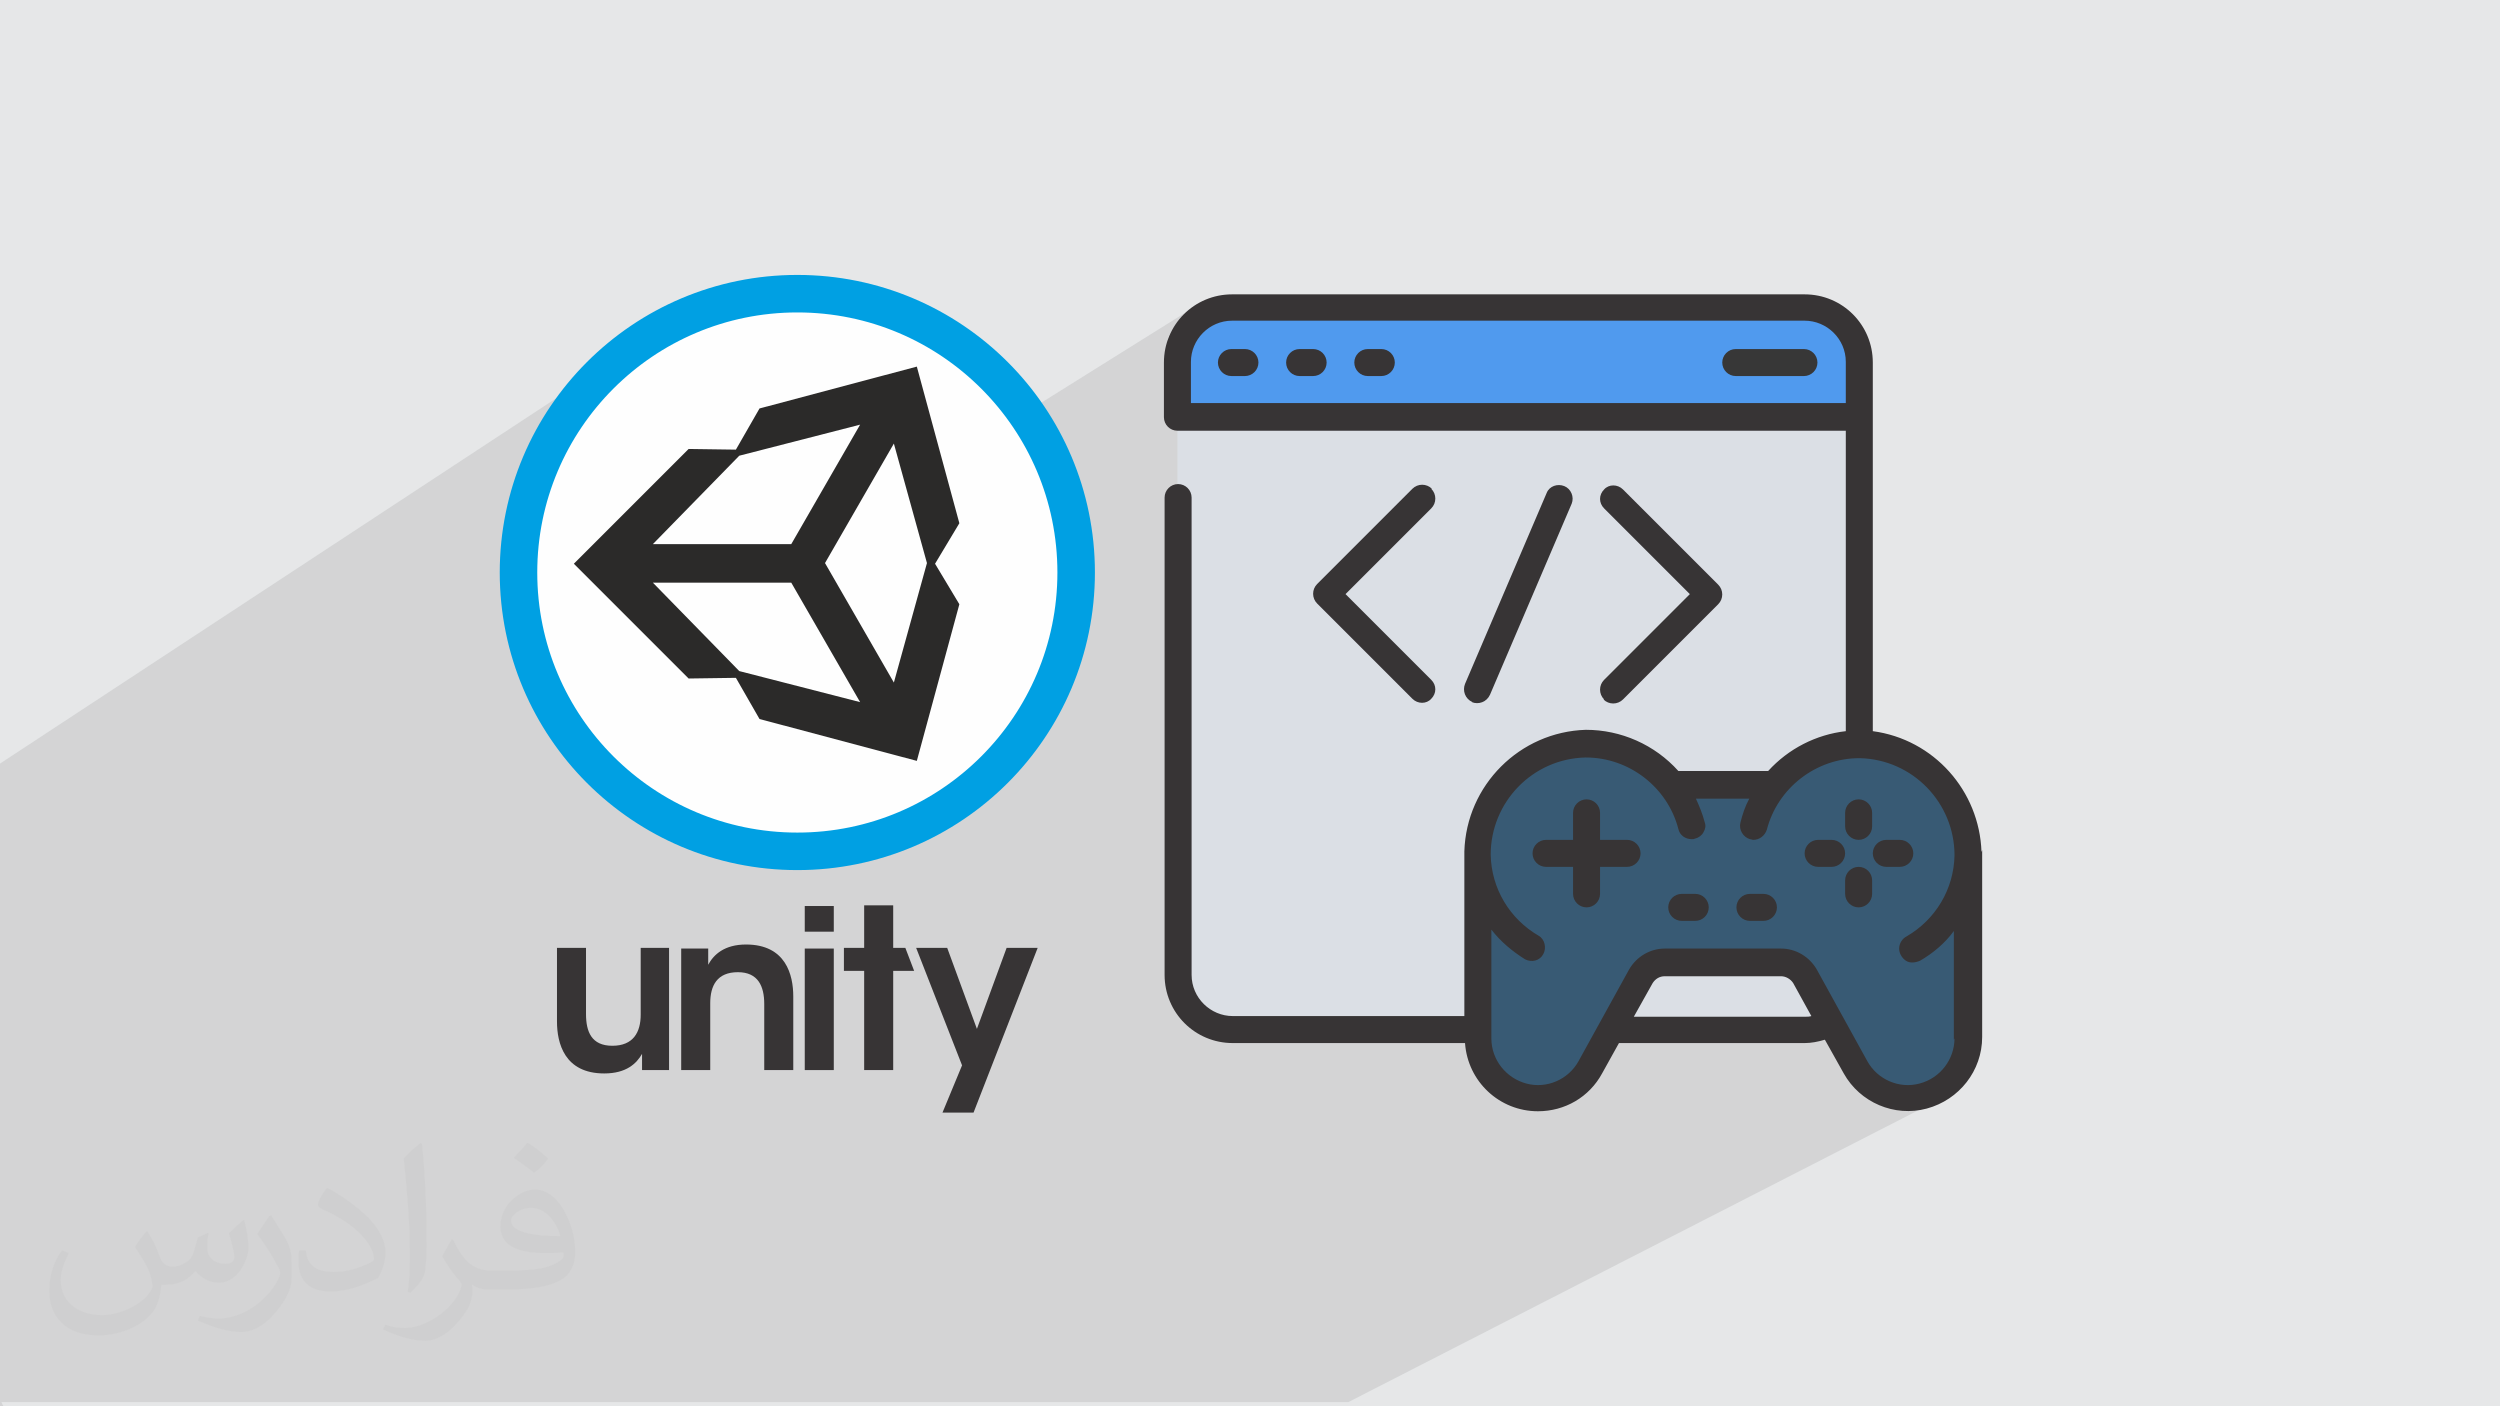 <?xml version="1.0" encoding="UTF-8"?>
<!DOCTYPE svg PUBLIC "-//W3C//DTD SVG 1.1//EN" "http://www.w3.org/Graphics/SVG/1.1/DTD/svg11.dtd">
<!-- Creator: CorelDRAW 2017 -->
<svg xmlns="http://www.w3.org/2000/svg" xml:space="preserve" width="3.703in" height="2.083in" version="1.1" style="shape-rendering:geometricPrecision; text-rendering:geometricPrecision; image-rendering:optimizeQuality; fill-rule:evenodd; clip-rule:evenodd"
viewBox="0 0 3703 2083"
 xmlns:xlink="http://www.w3.org/1999/xlink">
 <defs>
  <style type="text/css">
   <![CDATA[
    .str0 {stroke:#00A0E3;stroke-width:55.559}
    .fil3 {fill:#373435}
    .fil5 {fill:#2B2A29}
    .fil9 {fill:#373737}
    .fil8 {fill:#385A74}
    .fil7 {fill:#509AEE}
    .fil6 {fill:#DBDFE5}
    .fil0 {fill:#E6E7E8}
    .fil4 {fill:#FEFEFE}
    .fil2 {fill:#373435;fill-opacity:0.031}
    .fil1 {fill:#373435;fill-opacity:0.102}
   ]]>
  </style>
 </defs>
 <g id="Layer_x0020_1">
  <polygon class="fil0" points="0,0 3703,0 3703,2083 0,2083 "/>
  <path class="fil1" d="M5 2083l-5 0 0 -2 0 0 0 -1 0 -6 0 -1 0 -12 0 -6 0 -9 0 -1 0 -7 0 -2 0 -3 0 -7 0 -16 0 -8 0 0 0 -17 0 -15 0 -1 0 -30 0 -39 0 -85 0 -1 0 -9 0 -10 0 -6 0 -10 0 -12 0 -4 0 -7 0 -3 0 -2 0 -10 0 -29 0 -3 0 -8 0 -3 0 -2 0 -5 0 -3 0 -2 0 -1 0 -4 0 -10 0 -13 0 -4 0 0 0 -7 0 -3 0 -12 0 -11 0 -11 0 -8 0 -6 0 -2 0 0 0 -13 0 -21 0 -19 0 -48 0 -18 0 -54 0 -13 0 -32 0 -12 0 -36 0 -7 0 -190 950 -624 -16 12 -16 12 -15 13 -14 14 -14 14 -13 15 -12 16 -12 16 -11 17 -10 17 -9 18 -8 18 -7 19 -6 19 -6 20 -5 20 -4 20 -3 21 -1 20 251 -161 11 0 94 -60 233 -62 39 143 371 -232 -8 6 -7 7 -7 7 -6 8 -5 8 -4 9 -1 3 49 -31 -6 5 -6 5 -5 6 -5 6 -4 7 -3 7 -3 7 0 1 44 -27 -5 3 -4 4 -4 4 -3 5 -3 5 -3 5 -2 6 -1 6 -1 6 0 6 0 14 49 -31 3 -2 4 -1 4 0 20 0 4 0 4 1 3 2 3 2 2 3 2 3 1 4 0 4 0 4 -1 4 -2 3 -2 3 -3 2 -71 44 4 0 126 -77 3 -2 4 -1 4 0 20 0 4 0 4 1 3 2 3 2 2 3 2 3 1 4 0 4 0 4 -1 4 -2 3 -2 3 -3 2 -72 44 3 0 126 -77 3 -2 4 -1 4 0 20 0 4 0 4 1 3 2 3 2 2 3 2 3 1 4 0 4 0 4 -1 4 -2 3 -2 3 -3 2 -72 44 444 0 131 -77 3 -2 4 -1 4 0 101 0 4 0 4 1 3 2 3 2 2 3 2 3 1 4 0 4 0 4 -1 4 -2 3 -2 3 -3 2 -75 44 124 0 -35 20 55 0 -35 20 15 0 0 445 -213 117 2 4 1 2 154 -85 -4 2 -4 2 -4 2 -4 3 -4 3 -4 3 -4 3 -3 3 -3 3 -3 3 -3 3 -3 3 -3 3 -3 4 -102 56 0 2 0 2 0 2 0 2 0 1 160 -88 -5 3 -5 3 -5 3 -5 3 -4 4 -4 4 -4 4 -4 4 -4 4 -4 4 -3 5 -3 5 -3 5 -3 5 -3 5 -3 5 -2 5 -2 6 -2 6 -2 6 -1 3 -2 3 -2 3 -2 2 -3 2 -324 177 -2 2 -3 2 -69 38 0 16 271 -148 -3 2 -1 1 266 -145 3 -2 4 -1 4 0 4 0 4 1 3 2 3 2 2 3 2 3 1 4 0 4 0 20 0 4 -1 4 -2 3 -2 3 -3 2 -3 2 -75 41 3 1 4 0 20 0 1 0 72 -39 4 -1 4 0 20 0 4 0 4 1 3 2 3 2 2 3 2 3 1 4 0 4 0 4 -1 4 -2 3 -2 3 -3 2 -3 2 -48 26 0 16 0 4 -1 4 -2 3 -2 3 -3 2 -3 2 -117 63 1 0 4 1 4 1 4 1 4 1 4 2 3 2 3 2 3 2 3 3 3 3 3 3 3 3 2 3 2 4 21 38 183 -97 -3 3 -3 3 -3 3 -3 3 -3 3 -3 3 -3 3 -3 3 -3 3 -3 3 -3 3 -3 2 -3 2 -4 2 -4 2 -4 2 -2 1 -123 65 47 85 3 5 3 5 4 4 4 4 4 4 5 3 5 3 5 2 5 2 5 2 5 1 6 1 6 0 6 0 6 -1 6 -1 6 -2 5 -2 5 -3 -52 27 4 1 7 1 7 0 7 0 7 -1 7 -2 7 -2 7 -3 7 -3 -59 30 7 1 9 0 9 0 9 -1 9 -2 9 -3 8 -3 8 -4 -877 449 -5 0 -37 0 -4 0 -37 0 -3 0 -131 0 -1 0 -1 0 -113 0 -20 0 -17 0 -19 0 -26 0 0 0 -3 0 -7 0 -20 0 -75 0 -10 0 -1 0 -14 0 -15 0 -39 0 -2 0 -7 0 -3 0 -16 0 -7 0 -3 0 -10 0 -13 0 -15 0 -7 0 -13 0 -26 0 -1 0 -5 0 -1 0 -7 0 -4 0 -6 0 -3 0 -10 0 -8 0 -1 0 0 0 -3 0 -1 0 -18 0 -3 0 -6 0 0 0 -4 0 -4 0 -8 0 -3 0 0 0 -1 0 -2 0 -4 0 -13 0 -4 0 -10 0 -10 0 -28 0 -5 0 -8 0 -4 0 -2 0 -28 0 -2 0 -4 0 -8 0 -44 0 -1 0 -5 0 -21 0 -5 0 -8 0 -7 0 -5 0 -3 0 -1 0 -3 0 -20 0 -3 0 -8 0 -1 0 -6 0 -19 0 -10 0 0 0 -27 0 -9 0 -25 0 -5 0 -22 0 -19 0 -24 0 -7 0 -12 0 -11 0 -9 0 -5 0 -4 0 -3 0 -34 0 -43 0 -12 0 -3 0 -16 0 -21 0 -19 0 -1 0 -16 0 -2 0 -68 0 -9 0 -7 0 -37 0 -4 0 -35 0 -7 0 0 0 -40 0 -16 0 -1 0 -8 0 -1 0 -31 0 -12 0 -19 0 -5 0 -12 0 -11 0 -15 0 -7 0 -13 0 -4 0 -16 0 -1 0 -11 0 -5 0 -21 0 -6 0 -11 0 -11 0 -9 0 -5 0 -6 0 -8 0 -6 0 0 0 -2 0 -6 0 -10 0 -1 0 -19 0 -4 0 -7 0zm2910 -817l0 0zm20 -4l0 0z"/>
  <path class="fil2" d="M219 1825c7,11 12,21 16,32 3,7 5,19 21,19 5,0 11,-1 17,-5 7,-3 12,-9 14,-17l6 -21 15 -7 1 1c-2,8 -2,15 -2,21 0,18 15,24 27,24 7,0 13,-3 13,-10 0,-8 -4,-22 -8,-35 7,-7 14,-14 22,-20l1 1c4,15 6,30 6,40 0,10 -4,20 -8,27 -7,14 -20,25 -36,25 -12,0 -25,-6 -34,-17l-1 0c-9,11 -22,20 -43,20l-7 0c-1,14 -4,24 -8,33 -13,25 -50,42 -85,42 -49,0 -73,-28 -73,-66 0,-23 7,-45 19,-60l10 4c-7,14 -12,27 -12,40 0,35 29,52 61,52 30,0 68,-20 75,-42 -2,-25 -12,-36 -26,-59 4,-7 10,-15 17,-23l1 0 0 0 0 0 0 0 0 0 1 1 0 0zm563 -132c10,6 20,14 30,23 -6,8 -12,15 -21,21 -10,-8 -20,-15 -30,-22 7,-8 14,-15 20,-22l0 0 1 0 0 0zm5 96c-17,0 -30,11 -30,19 0,17 33,23 73,23 -5,-20 -22,-42 -43,-42l0 0zm-37 93c22,0 41,-1 55,-4 16,-4 30,-12 30,-18 0,-2 0,-3 -1,-5 -9,1 -19,1 -29,1 -29,0 -52,-7 -60,-23 -2,-4 -4,-10 -4,-15 0,-16 7,-32 19,-42 10,-9 21,-14 33,-14 20,0 37,17 48,42 6,14 11,30 11,51 0,14 -4,25 -12,34 -16,15 -45,21 -90,21l-20 0 0 0 -5 0c-11,0 -19,-2 -25,-7l-1 0c0,2 1,5 1,7 0,10 -3,23 -10,33 -20,30 -42,43 -60,43 -19,0 -42,-7 -63,-17l4 -7c7,3 16,5 29,5 34,0 78,-33 84,-64 -1,-3 -3,-6 -7,-10 -10,-12 -16,-22 -22,-32 5,-10 10,-18 14,-25l2 0c14,29 28,46 57,46l4 0 0 0 21 0 0 0 0 0 0 0 0 0 -3 0 0 0zm-146 31c2,-14 3,-29 3,-43l0 -21c0,-39 -5,-96 -9,-133 7,-8 17,-17 25,-23l2 1c5,47 7,101 7,151 0,13 -1,26 -2,35 -1,12 -8,21 -22,35l-3 -1 0 0 0 0 0 0 0 0 -1 -1 0 0zm-151 -62c1,18 10,33 41,33 20,0 36,-5 55,-14 3,-2 5,-3 5,-5 0,-12 -9,-27 -24,-41 -14,-13 -34,-25 -51,-32 -6,-3 -8,-5 -8,-8 0,-5 7,-17 13,-24l2 0c20,11 43,27 60,44 15,16 25,33 25,51 0,13 -4,26 -11,38 -22,11 -46,20 -70,20 -29,0 -48,-13 -48,-45 0,-3 0,-9 1,-16l10 0 0 0 0 0 0 0 0 0 0 -1 0 0zm-52 -52l18 29c7,11 13,22 13,41l0 24c0,19 -12,39 -32,60 -15,14 -29,20 -42,20 -19,0 -40,-6 -65,-17l3 -7c8,2 17,4 28,4 35,0 72,-26 88,-58 2,-4 3,-7 3,-9 0,-4 -2,-8 -4,-11 -9,-17 -19,-33 -30,-47 6,-9 12,-18 18,-27l2 0 0 0 0 0 0 0 0 0 0 -2 0 0z"/>
  <g id="_1970580480704">
   <g>
    <g>
     <path class="fil3" d="M1192 1585l43 0 0 -180 -43 0 0 180zm0 -205l0 0 43 0 0 -38 -43 0 0 38z"/>
     <path class="fil3" d="M992 1404l-43 0 0 99c0,26 -11,46 -42,46 -31,0 -39,-21 -39,-47l0 -98 -43 0 0 109c0,32 11,77 70,77 33,0 48,-15 56,-29l0 24 40 0 0 -180 0 0 0 -1z"/>
     <path class="fil3" d="M1009 1585l43 0 0 -99c0,-26 10,-46 41,-46 30,0 39,21 39,47l0 98 43 0 0 -109c0,-32 -11,-77 -70,-77 -32,0 -48,15 -56,30 0,-8 0,-16 0,-24l-40 0 0 180 0 0 1 0z"/>
     <polygon class="fil3" points="1280,1585 1323,1585 1323,1438 1354,1438 1341,1404 1323,1404 1323,1341 1280,1341 1280,1404 1250,1404 1250,1438 1280,1438 "/>
     <polygon class="fil3" points="1396,1648 1442,1648 1537,1404 1491,1404 1447,1524 1403,1404 1357,1404 1425,1578 "/>
    </g>
    <g>
     <circle class="fil4 str0" cx="1181" cy="848" r="413"/>
     <path class="fil5" d="M1222 834l102 -177 49 177 -49 177 -102 -177zm-50 29l0 0 -205 0 128 131 179 46 -102 -177 0 0 0 0zm102 -234l0 0 -179 46 -128 131 205 0 102 -177 0 0zm147 146l0 0 -63 -232 -233 62 -35 61 -70 -1 -170 170 170 170 0 0 70 -1 35 61 233 62 63 -232 -36 -60 36 -60 0 0 0 0z"/>
    </g>
   </g>
   <g>
    <g id="_003---Online-Game-Development">
     <path id="Path" class="fil6" d="M2753 618l-20 -20 -969 0 -20 20 0 828c0,45 36,81 81,81l848 0c45,0 81,-36 81,-81l0 -828z"/>
     <path id="Path_0" class="fil7" d="M1824 456l848 0c45,0 81,36 81,81l0 81 -1010 0 0 -81c0,-45 36,-81 81,-81l0 0z"/>
     <path id="Path_1" class="fil8" d="M2915 1266l0 272c0,41 -27,76 -67,86 -39,10 -80,-7 -100,-43l-76 -136c-7,-13 -21,-21 -35,-21l-172 0c-15,0 -28,8 -35,21l-76 136c-20,35 -61,53 -100,43 -39,-10 -67,-46 -67,-86l0 -274c2,-88 72,-159 160,-162 50,-1 97,22 127,61l152 0c31,-39 78,-61 127,-61 89,3 159,75 160,164l0 0z"/>
     <g>
      <path id="Path_2" class="fil3" d="M2753 1244c11,0 20,-9 20,-20l0 -20c0,-11 -9,-20 -20,-20 -11,0 -20,9 -20,20l0 20c0,11 9,20 20,20z"/>
      <path id="Path_3" class="fil3" d="M2713 1244l-20 0c-11,0 -20,9 -20,20 0,11 9,20 20,20l20 0c11,0 20,-9 20,-20 0,-11 -9,-20 -20,-20l0 0z"/>
      <path id="Path_4" class="fil3" d="M2753 1284c-11,0 -20,9 -20,20l0 20c0,11 9,20 20,20 11,0 20,-9 20,-20l0 -20c0,-11 -9,-20 -20,-20z"/>
      <path id="Path_5" class="fil3" d="M2834 1264c0,-11 -9,-20 -20,-20l-20 0c-11,0 -20,9 -20,20 0,11 9,20 20,20l20 0c11,0 20,-9 20,-20l0 0z"/>
      <path id="Path_6" class="fil3" d="M2410 1244l-40 0 0 -40c0,-11 -9,-20 -20,-20 -11,0 -20,9 -20,20l0 40 -40 0c-11,0 -20,9 -20,20 0,11 9,20 20,20l40 0 0 40c0,11 9,20 20,20 11,0 20,-9 20,-20l0 -40 40 0c11,0 20,-9 20,-20 0,-11 -9,-20 -20,-20l0 0z"/>
      <path id="Path_7" class="fil3" d="M2511 1324l-20 0c-11,0 -20,9 -20,20 0,11 9,20 20,20l20 0c11,0 20,-9 20,-20 0,-11 -9,-20 -20,-20l0 0z"/>
      <path id="Path_8" class="fil3" d="M2612 1324l-20 0c-11,0 -20,9 -20,20 0,11 9,20 20,20l20 0c11,0 20,-9 20,-20 0,-11 -9,-20 -20,-20l0 0z"/>
      <path id="Shape" class="fil3" d="M2935 1262c-3,-91 -71,-167 -161,-179l0 -546c0,-56 -45,-101 -101,-101l-848 0c-56,0 -101,45 -101,101l0 81c0,11 9,20 20,20l990 0 0 445c-44,5 -85,26 -115,59l-133 0c-35,-39 -85,-61 -137,-61 -98,3 -177,82 -180,180 0,1 0,1 0,2 0,1 0,2 0,2 0,1 0,2 0,3l0 237 -343 0c-33,0 -61,-27 -61,-61l0 -707c0,-11 -9,-20 -20,-20 -11,0 -20,9 -20,20l0 707c0,56 45,101 101,101l344 0c4,57 51,101 108,101 40,0 76,-21 95,-56l25 -45 275 0c10,0 20,-2 30,-5l28 50c24,43 75,65 123,52 48,-13 82,-56 82,-106l0 -269c0,-1 0,-2 0,-3 0,-1 0,-2 0,-3 0,-1 0,-1 0,-2l0 0zm-1171 -665l0 -61c0,-33 27,-61 61,-61l848 0c33,0 61,27 61,61l0 61 -969 0zm909 909l-253 0 28 -50c4,-6 10,-10 18,-10l172 0c7,0 14,4 18,10l27 49c-3,1 -6,1 -10,1zm222 32c0,31 -21,59 -52,67 -30,8 -62,-6 -77,-33l-75 -136c-11,-19 -31,-31 -53,-31l-172 0c-22,0 -42,12 -53,31l-75 136c-15,27 -47,41 -77,33 -30,-8 -52,-35 -52,-67l0 -161c14,18 31,32 50,44 10,5 22,2 27,-8 5,-9 2,-22 -7,-27 -43,-25 -70,-70 -71,-120 0,-78 62,-142 140,-144l1 0c64,0 121,44 137,106 2,9 10,15 20,15 2,0 3,0 5,-1 5,-1 10,-5 12,-9 3,-5 4,-10 2,-15 -3,-12 -8,-24 -13,-35l79 0c-6,11 -10,23 -13,35 -3,11 4,22 14,25 2,0 3,1 5,1 9,0 17,-6 20,-15 16,-62 73,-106 137,-106l1 0c78,2 140,66 140,144 -1,50 -28,95 -71,120 -6,3 -11,10 -11,18 0,7 4,14 10,18 6,4 14,3 21,0 19,-11 37,-26 50,-44l0 161z"/>
      <path id="Path_9" class="fil3" d="M1844 517l-20 0c-11,0 -20,9 -20,20 0,11 9,20 20,20l20 0c11,0 20,-9 20,-20 0,-11 -9,-20 -20,-20l0 0z"/>
      <path id="Path_10" class="fil3" d="M1945 517l-20 0c-11,0 -20,9 -20,20 0,11 9,20 20,20l20 0c11,0 20,-9 20,-20 0,-11 -9,-20 -20,-20l0 0z"/>
      <path id="Path_11" class="fil3" d="M2046 517l-20 0c-11,0 -20,9 -20,20 0,11 9,20 20,20l20 0c11,0 20,-9 20,-20 0,-11 -9,-20 -20,-20l0 0z"/>
      <path id="Path_12" class="fil9" d="M2672 517l-101 0c-11,0 -20,9 -20,20 0,11 9,20 20,20l101 0c11,0 20,-9 20,-20 0,-11 -9,-20 -20,-20l0 0z"/>
      <path id="Path_13" class="fil3" d="M2121 724c-8,-8 -21,-8 -29,0l-141 141c-8,8 -8,21 0,29l141 141c8,8 21,8 28,0 8,-8 8,-20 0,-28l-127 -127 127 -127c8,-8 8,-21 0,-29l0 0z"/>
      <path id="Path_14" class="fil3" d="M2375 1036c8,8 21,8 29,0l141 -141c8,-8 8,-21 0,-29l-141 -141c-8,-8 -21,-8 -28,0 -8,8 -8,20 0,28l127 127 -127 127c-8,8 -8,21 0,29l0 0z"/>
      <path id="Path_15" class="fil3" d="M2180 1040c10,4 22,0 27,-11l121 -283c4,-10 -1,-22 -11,-26 -10,-4 -22,0 -26,10l-121 283c-4,10 0,22 11,27l0 0z"/>
     </g>
    </g>
   </g>
  </g>
 </g>
</svg>
